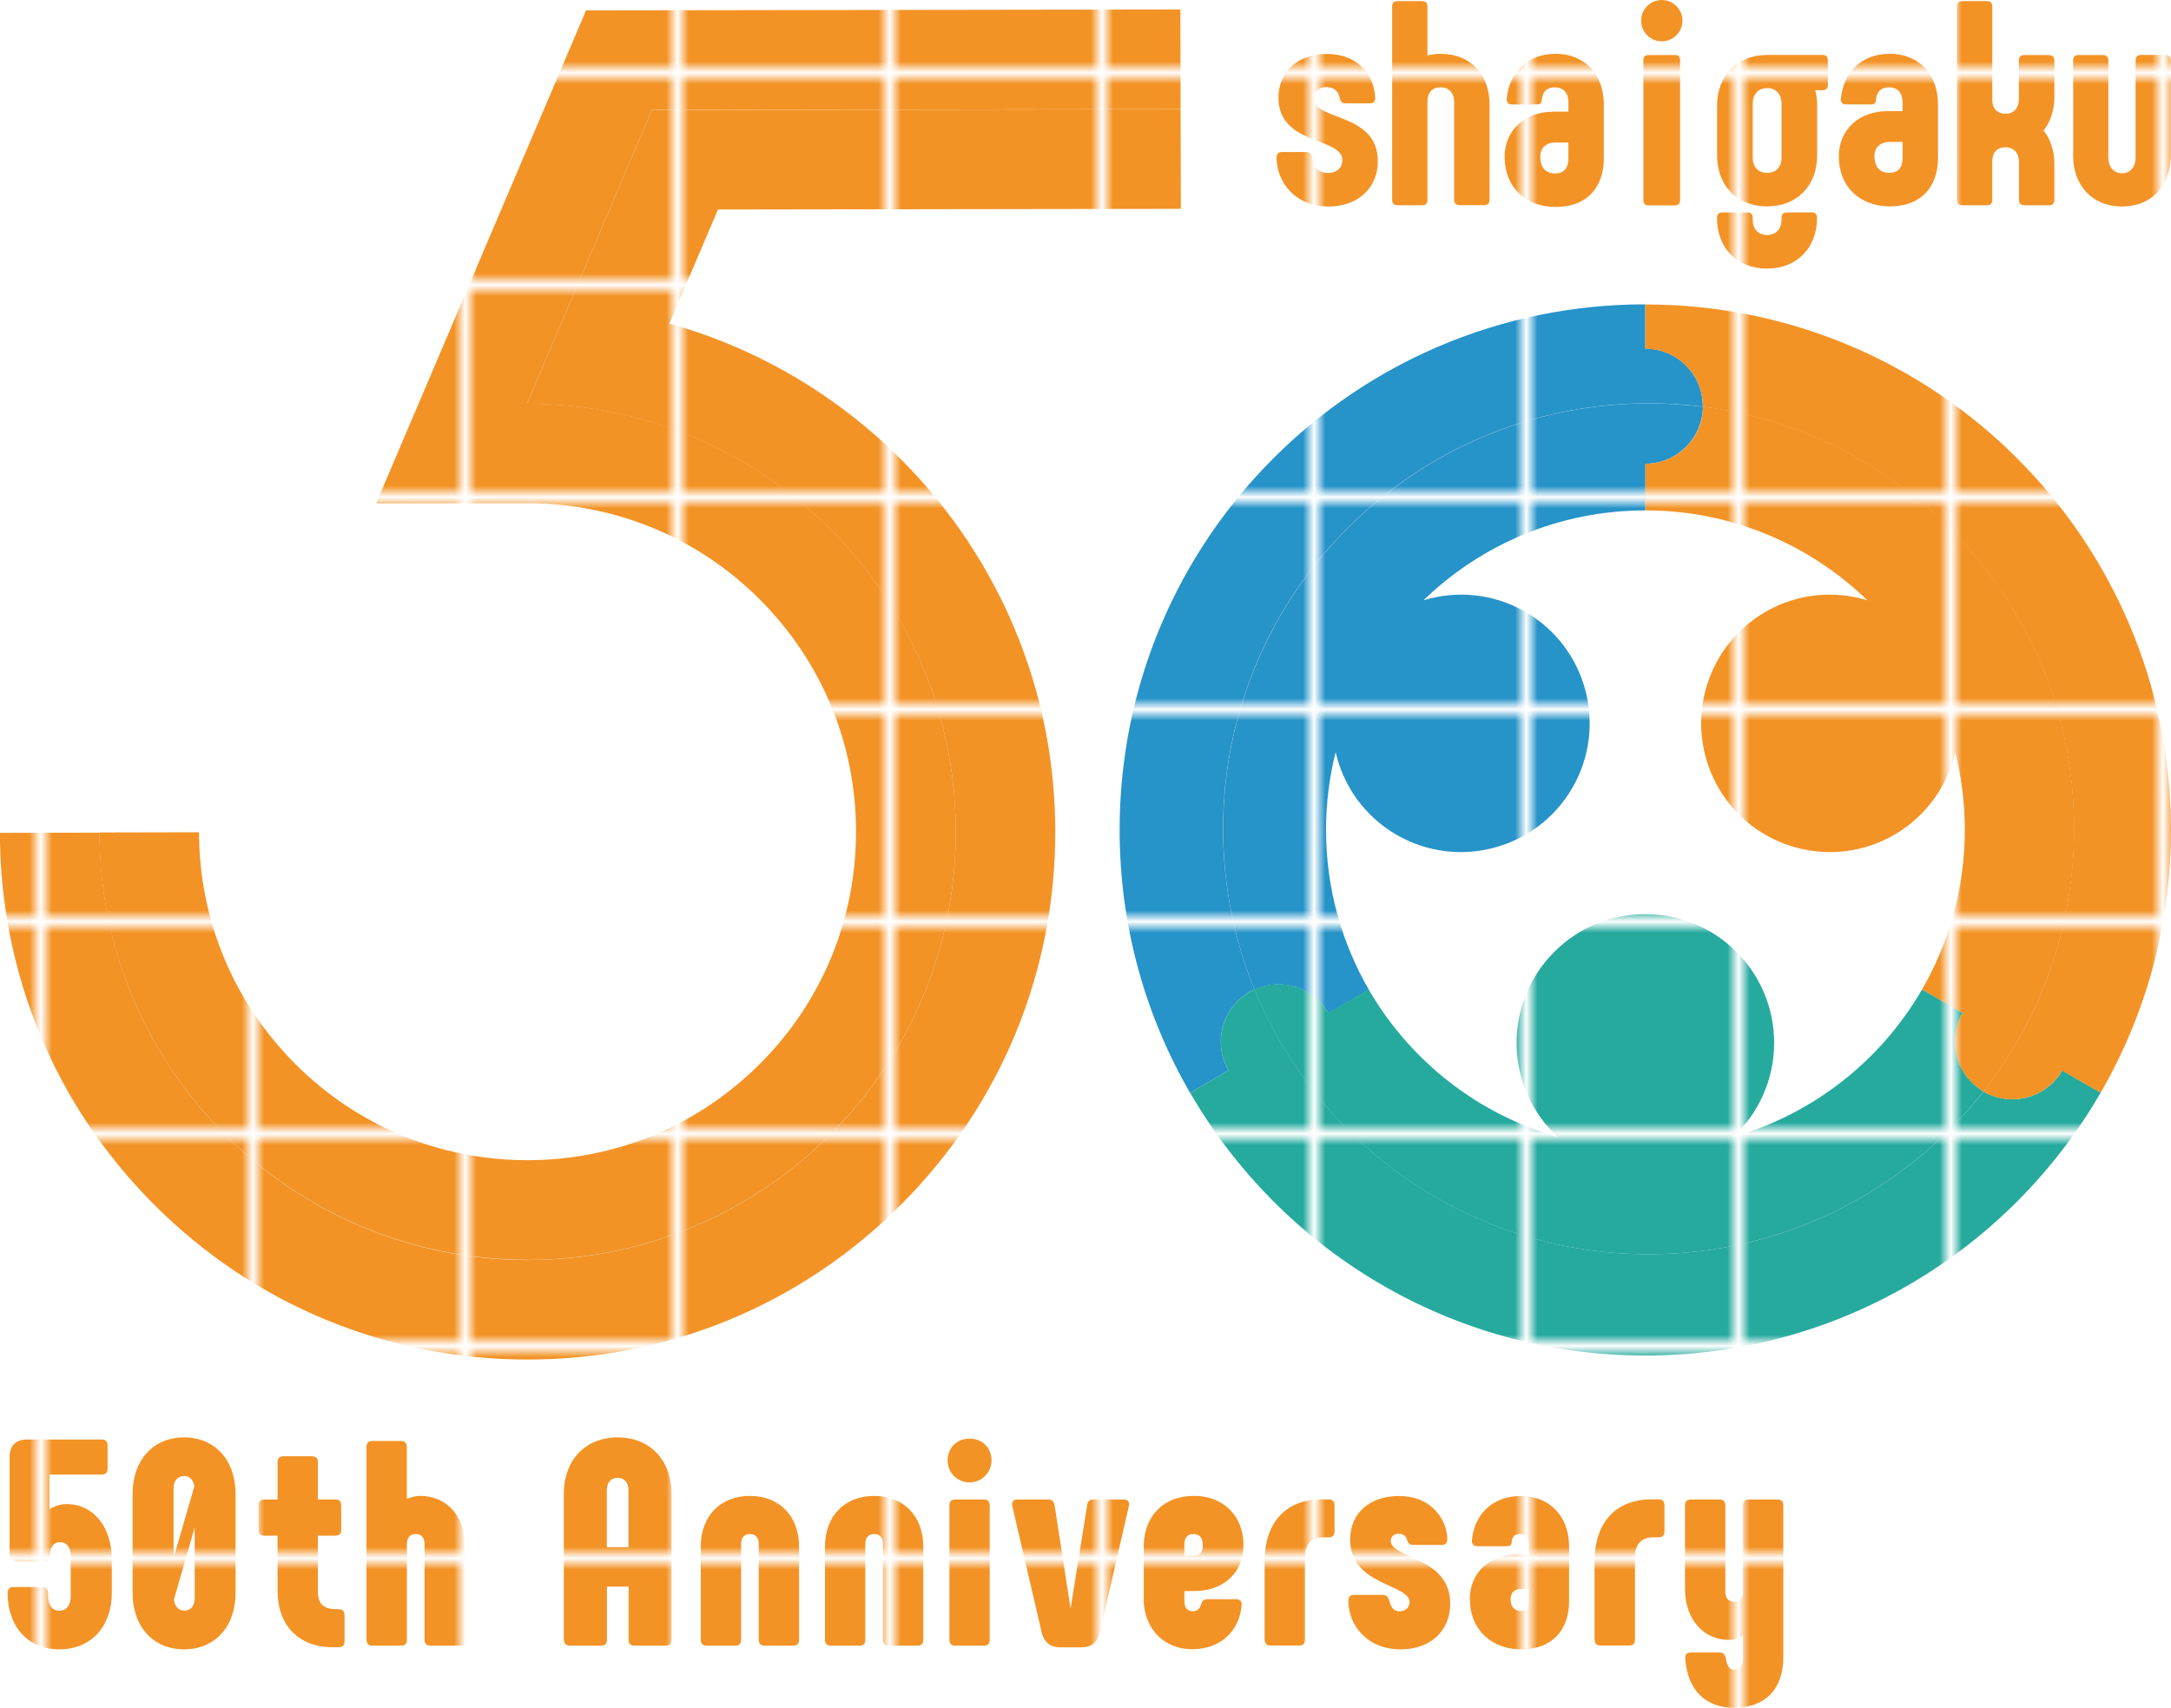 <?xml version="1.0" encoding="UTF-8"?><svg id="_レイヤー_2" xmlns="http://www.w3.org/2000/svg" width="194.37" height="152.91" xmlns:xlink="http://www.w3.org/1999/xlink" viewBox="0 0 194.37 152.91"><defs><style>.cls-1,.cls-2,.cls-3{opacity:.85;}.cls-1,.cls-4{fill:url(#_新規パターンスウォッチ_20);}.cls-5{fill:#0080c0;}.cls-2,.cls-6{fill:url(#_新規パターンスウォッチ_22);}.cls-3,.cls-7{fill:url(#_新規パターンスウォッチ_21);}.cls-8{fill:#009b8d;}.cls-9{fill:none;}.cls-10{fill:#f18000;}</style><pattern id="_新規パターンスウォッチ_20" x="0" y="0" width="18.14" height="18.14" patternTransform="translate(802.15 1413.02)" patternUnits="userSpaceOnUse" viewBox="0 0 18.14 18.14"><g><rect class="cls-9" y="0" width="18.14" height="18.14"/><rect class="cls-5" width="18.14" height="18.14"/></g></pattern><pattern id="_新規パターンスウォッチ_21" x="0" y="0" width="18.14" height="18.14" patternTransform="translate(802.15 1413.02)" patternUnits="userSpaceOnUse" viewBox="0 0 18.14 18.14"><g><rect class="cls-9" y="0" width="18.14" height="18.14"/><rect class="cls-10" width="18.14" height="18.14"/></g></pattern><pattern id="_新規パターンスウォッチ_22" x="0" y="0" width="18.14" height="18.14" patternTransform="translate(802.15 1413.02)" patternUnits="userSpaceOnUse" viewBox="0 0 18.14 18.14"><g><rect class="cls-9" y="0" width="18.14" height="18.14"/><rect class="cls-8" width="18.14" height="18.14"/></g></pattern></defs><g id="_レイヤー_5"><g><g><g><path class="cls-1" d="M152.46,36.41c-.03,2.83-2.32,5.11-5.15,5.11v4.18c-7.72,0-14.72,3.07-19.87,8.05,2.94-.9,6.24-.63,9.12,1.03,5.52,3.18,7.4,10.24,4.22,15.75s-10.23,7.4-15.74,4.22c-2.89-1.67-4.77-4.4-5.46-7.4-.56,2.22-.86,4.55-.86,6.96,0,5.21,1.4,10.09,3.83,14.3l-3.62,2.1c-1.35-2.32-4.22-3.21-6.61-2.11-1.81-4.44-2.81-9.29-2.81-14.38,0-21.04,17.06-38.1,38.1-38.1,1.65,0,3.27,.11,4.86,.3Z"/><path class="cls-3" d="M185.7,74.21c0,8.88-3.04,17.04-8.12,23.52-1.64-.95-2.57-2.68-2.57-4.47,0-.87,.22-1.75,.69-2.56l-3.62-2.1c2.43-4.21,3.83-9.08,3.83-14.3,0-2.4-.3-4.73-.86-6.96-.69,3.01-2.58,5.74-5.46,7.41-5.51,3.18-12.56,1.29-15.74-4.22-3.18-5.52-1.29-12.57,4.22-15.75,2.87-1.66,6.17-1.93,9.12-1.03-5.15-4.98-12.15-8.05-19.87-8.05v-4.18c2.84,0,5.13-2.28,5.15-5.11,18.74,2.39,33.23,18.4,33.23,37.79Z"/><path class="cls-2" d="M177.57,97.73c-6.97,8.88-17.81,14.57-29.97,14.57-15.95,0-29.61-9.8-35.29-23.71,2.39-1.1,5.26-.21,6.61,2.11l3.62-2.1c3.68,6.35,9.72,11.15,16.92,13.2-2.26-2.1-3.68-5.09-3.68-8.42,0-6.37,5.16-11.53,11.53-11.53s11.53,5.16,11.53,11.53c0,3.33-1.42,6.32-3.68,8.42,7.2-2.05,13.24-6.85,16.92-13.2l3.62,2.1c-.47,.81-.69,1.69-.69,2.56,0,1.78,.92,3.51,2.57,4.47Z"/></g><path class="cls-4" d="M152.46,36.37v.04c-1.59-.2-3.22-.3-4.86-.3-21.04,0-38.1,17.06-38.1,38.1,0,5.09,1,9.94,2.81,14.38-.15,.06-.29,.14-.44,.22-2.46,1.43-3.3,4.57-1.89,7.04l-2.4,1.39-1.04,.6c-4-6.92-6.3-14.95-6.3-23.53,0-26.01,21.05-47.06,47.06-47.06v3.97c2.85,0,5.15,2.31,5.15,5.15Z"/><path class="cls-6" d="M188.07,97.84c-8.14,14.07-23.33,23.53-40.76,23.53s-32.63-9.46-40.76-23.53l1.04-.6,2.4-1.39c-1.42-2.46-.57-5.61,1.89-7.04,.14-.08,.28-.16,.44-.22,5.67,13.91,19.34,23.71,35.29,23.71,12.17,0,23-5.7,29.97-14.57,0,0,0,.01,.01,.01,2.47,1.42,5.62,.57,7.04-1.89,0,0,0,0,0,0l2.84,1.64,.61,.35Z"/><path class="cls-7" d="M194.37,74.31c0,8.58-2.3,16.61-6.3,23.53l-.61-.35-2.84-1.64s0,0,0,0c-1.42,2.46-4.57,3.31-7.04,1.89,0,0,0,0-.01-.01,5.09-6.48,8.12-14.64,8.12-23.52,0-19.39-14.49-35.4-33.23-37.79v-.04c0-2.85-2.31-5.15-5.15-5.15v-3.97c26.01,0,47.06,21.05,47.06,47.06Z"/></g><g><path class="cls-7" d="M59.93,28.97l4.35-10.21,41.44-.06-.02-8.92-47.33,.07-11.2,26.31c21.17-.04,38.36,17.09,38.4,38.26,.04,21.17-17.09,38.36-38.26,38.4-21.17,.04-38.36-17.09-38.4-38.26l8.92-.02-17.84,.03c.02,12.62,4.96,24.48,13.9,33.38,8.92,8.89,20.76,13.78,33.35,13.78h.08c12.62-.02,24.48-4.96,33.38-13.9,8.91-8.94,13.8-20.81,13.78-33.43-.04-21.63-14.68-39.89-34.56-45.43Z"/><path class="cls-7" d="M47.31,112.81c21.17-.04,38.3-17.23,38.26-38.4-.04-21.17-17.23-38.3-38.4-38.26l11.2-26.31,47.33-.07-.02-8.92-53.21,.08-18.8,44.15,13.51-.02h.05c7.84,0,15.21,3.05,20.76,8.58,5.56,5.55,8.64,12.93,8.65,20.78,.01,7.86-3.03,15.25-8.58,20.81-5.55,5.56-12.93,8.64-20.78,8.65h-.05c-7.84,0-15.21-3.05-20.76-8.58-5.56-5.55-8.64-12.93-8.65-20.78l-8.92,.02c.04,21.17,17.23,38.3,38.4,38.26Z"/></g><g><path class="cls-7" d="M139.24,4.82c-2.47,0-4.13,1.64-4.35,4.05,0,.3,.16,.48,.46,.48h2.2c.3,0,.46-.08,.48-.35,.03-.67,.38-1.18,1.18-1.18s1.21,.54,1.21,1.34v.84h-1.34c-2.6,0-4.37,1.69-4.37,4.05,0,2.66,1.82,4.48,4.59,4.48s4.29-1.74,4.29-4.35v-4.84c0-2.68-1.72-4.53-4.35-4.53Zm1.18,9.4c0,.81-.4,1.31-1.18,1.31-.86,0-1.34-.56-1.34-1.48,0-.78,.48-1.29,1.37-1.29h1.15v1.45Z"/><path class="cls-7" d="M129.02,4.82c-.43,0-.84,.05-1.22,.15V.56c0-.3-.16-.46-.48-.46h-2.2c-.32,0-.48,.16-.48,.46V17.9c0,.32,.16,.48,.48,.48h2.2c.32,0,.48-.16,.48-.48V9.05s0-.03,0-.05c.03-.67,.38-1.18,1.18-1.18s1.21,.54,1.21,1.34v8.73c0,.32,.18,.48,.48,.48h2.21c.32,0,.48-.16,.48-.48V9.35c0-2.68-1.72-4.53-4.35-4.53Z"/><path class="cls-7" d="M183.44,4.93h-2.21c-.3,0-.48,.16-.48,.48v3.44c0,.76-.38,1.28-1.08,1.33-.03,0-.06,0-.09,0-.05,0-.09,0-.14,0-.72-.05-1.04-.53-1.07-1.17,0-.02,0-.03,0-.05V.56c0-.3-.16-.46-.48-.46h-2.2c-.32,0-.48,.16-.48,.46V17.9c0,.32,.16,.48,.48,.48h2.2c.32,0,.48-.16,.48-.48v-3.49s0-.03,0-.05c.03-.64,.35-1.12,1.07-1.17,.05,0,.09,0,.14,0,.03,0,.06,0,.09,0,.7,.06,1.09,.57,1.09,1.33v3.38c0,.32,.18,.48,.48,.48h2.21c.32,0,.48-.16,.48-.48v-3.19c0-1.21-.35-2.25-.97-3.02,.62-.78,.97-1.82,.97-3.02v-3.25c0-.32-.16-.48-.48-.48Z"/><path class="cls-7" d="M169.16,4.82c-2.47,0-4.13,1.64-4.35,4.05,0,.3,.16,.48,.46,.48h2.2c.3,0,.46-.08,.48-.35,.03-.67,.38-1.18,1.18-1.18s1.21,.54,1.21,1.34v.79h-1.34c-2.6,0-4.37,1.69-4.37,4.05,0,2.66,1.82,4.48,4.59,4.48s4.29-1.74,4.29-4.35v-4.79c0-2.68-1.72-4.53-4.35-4.53Zm1.18,9.35c0,.81-.4,1.31-1.18,1.31-.86,0-1.34-.56-1.34-1.48,0-.78,.48-1.29,1.37-1.29h1.15v1.45Z"/><path class="cls-7" d="M193.91,4.92h-2.23c-.3,0-.48,.16-.48,.48V14.11c0,.83-.46,1.4-1.21,1.4s-1.23-.56-1.23-1.4V5.41c0-.32-.16-.48-.46-.48h-2.23c-.3,0-.46,.16-.46,.48V13.95c0,2.68,1.74,4.54,4.37,4.54s4.37-1.85,4.37-4.54V5.41c0-.32-.16-.48-.46-.48Z"/><path class="cls-7" d="M117.62,8.82c0-.59,.46-1.02,1.15-1.02s1.07,.4,1.18,.99c.05,.27,.19,.46,.48,.46h2.23c.4,0,.46-.27,.46-.48-.05-1.74-1.26-3.94-4.37-3.94-2.5,0-4.29,1.56-4.29,3.92,0,4.29,5.72,3.5,5.72,5.59,0,.64-.46,1.15-1.29,1.15-.91,0-1.29-.62-1.4-1.45-.08-.32-.3-.43-.51-.43h-2.23c-.4,0-.46,.3-.46,.56,.05,2.15,1.64,4.32,4.67,4.32,2.63,0,4.4-1.69,4.4-4.05,0-4.4-5.74-3.61-5.74-5.62Z"/><circle class="cls-7" cx="148.78" cy="1.85" r="1.85"/><path class="cls-7" d="M149.94,4.93h-2.33c-.32,0-.48,.16-.48,.46v12.52c0,.32,.16,.48,.48,.48h2.33c.32,0,.48-.16,.48-.48V5.38c0-.3-.16-.46-.48-.46Z"/><path class="cls-7" d="M162.24,19.02h-2.28c-.3,0-.46,.16-.46,.48v.17c0,.83-.48,1.37-1.29,1.37s-1.29-.54-1.29-1.37v-.17c0-.32-.16-.48-.46-.48h-2.28c-.29,0-.45,.16-.46,.48,0,2.71,1.8,4.55,4.48,4.55s4.48-1.85,4.48-4.55c0-.32-.16-.48-.46-.48Z"/><polygon class="cls-7" points="162.7 19.5 162.7 19.49 162.7 19.5 162.7 19.5"/><polygon class="cls-7" points="153.74 19.5 153.74 19.5 153.74 19.49 153.74 19.5"/><path class="cls-7" d="M163.17,4.92h-4.79c-.06,0-.11,0-.17,0-2.68,0-4.48,1.85-4.48,4.53v4.47c0,2.71,1.8,4.56,4.48,4.56s4.48-1.85,4.48-4.56v-4.47c0-.49-.06-.94-.17-1.37h.65c.32,0,.48-.16,.48-.48v-2.2c0-.32-.16-.48-.48-.48Zm-3.67,9.19c0,.83-.48,1.37-1.29,1.37s-1.29-.54-1.29-1.37v-4.82c0-.83,.48-1.4,1.29-1.4s1.29,.56,1.29,1.4v4.82Z"/></g><g><path class="cls-7" d="M10.01,139.66v2.96c0,3.04-1.89,5.06-4.69,5.06s-4.64-2.02-4.64-5.06c0-.34,.18-.52,.52-.52H3.77c.34,0,.52,.18,.52,.52,0,1.15,.39,1.6,1.02,1.6s1.02-.47,1.02-1.28v-3.59c0-.81-.34-1.26-.94-1.26s-.89,.37-.94,1.21c-.03,.34-.18,.52-.52,.52H1.65c-.5,0-.79-.29-.79-.84v-8.52c0-1.02,.55-1.57,1.57-1.57h6.68c.34,0,.52,.18,.52,.52v2.1c0,.34-.18,.52-.52,.52H4.43v3.09c.45-.26,.97-.45,1.55-.45,2.33,0,4.03,1.99,4.03,4.98Z"/><path class="cls-7" d="M11.87,142.62v-8.86c0-3.04,1.86-5.06,4.61-5.06s4.61,2.02,4.61,5.06v8.86c0,3.04-1.86,5.06-4.61,5.06s-4.61-2.02-4.61-5.06Zm5.53-9.54c-.1-.58-.42-.92-.92-.92-.58,0-.94,.42-.94,1.13v6.21l1.86-6.42Zm.03,10.01v-6.32l-1.86,6.45c.08,.63,.42,.99,.92,.99,.6,0,.94-.42,.94-1.13Z"/><path class="cls-7" d="M30.85,144.61v2.36c0,.34-.18,.52-.52,.52h-.55c-3.04,0-4.93-1.96-4.93-5.06v-4.93h-1.18c-.34,0-.52-.18-.52-.52v-2.2c0-.34,.18-.52,.52-.52h1.18v-3.35c0-.34,.18-.52,.52-.52h2.57c.34,0,.52,.18,.52,.52v3.35h1.57c.34,0,.52,.18,.52,.52v2.2c0,.34-.18,.52-.52,.52h-1.57v4.98c0,1.1,.5,1.6,1.62,1.6h.24c.34,0,.52,.18,.52,.52Z"/><path class="cls-7" d="M32.81,146.83v-17.29c0-.34,.18-.52,.52-.52h2.57c.34,0,.52,.18,.52,.52v4.66c.42-.16,.84-.26,1.21-.26,2.36,0,4.01,1.81,4.01,4.53v8.36c0,.34-.18,.52-.52,.52h-2.59c-.34,0-.52-.18-.52-.52v-8.59c0-.55-.29-.89-.79-.89s-.79,.34-.79,.89v8.59c0,.34-.18,.52-.52,.52h-2.57c-.34,0-.52-.18-.52-.52Z"/><path class="cls-7" d="M50.48,146.83v-13.07c0-3.04,1.94-5.06,4.82-5.06s4.82,2.02,4.82,5.06v13.07c0,.34-.18,.52-.52,.52h-2.8c-.34,0-.52-.18-.52-.52v-4.77h-1.94v4.77c0,.34-.18,.52-.52,.52h-2.8c-.34,0-.52-.18-.52-.52Zm5.79-8.3v-5.08c0-.71-.37-1.13-.97-1.13s-.97,.42-.97,1.13v5.08h1.94Z"/><path class="cls-7" d="M62.74,146.83v-8.36c0-2.73,1.76-4.53,4.4-4.53s4.4,1.81,4.4,4.53v8.36c0,.34-.18,.52-.52,.52h-2.57c-.34,0-.52-.18-.52-.52v-8.59c0-.55-.29-.89-.79-.89s-.79,.34-.79,.89v8.59c0,.34-.18,.52-.52,.52h-2.57c-.34,0-.52-.18-.52-.52Z"/><path class="cls-7" d="M73.86,146.83v-8.36c0-2.73,1.76-4.53,4.4-4.53s4.4,1.81,4.4,4.53v8.36c0,.34-.18,.52-.52,.52h-2.57c-.34,0-.52-.18-.52-.52v-8.59c0-.55-.29-.89-.79-.89s-.79,.34-.79,.89v8.59c0,.34-.18,.52-.52,.52h-2.57c-.34,0-.52-.18-.52-.52Z"/><path class="cls-7" d="M84.84,130.77c0-1.13,.81-1.96,1.97-1.96s1.96,.84,1.96,1.96c0,1.05-.86,1.96-1.96,1.96s-1.97-.86-1.97-1.96Zm.16,16.06v-12.05c0-.34,.18-.52,.52-.52h2.57c.34,0,.52,.18,.52,.52v12.05c0,.34-.18,.52-.52,.52h-2.57c-.34,0-.52-.18-.52-.52Z"/><path class="cls-7" d="M97.89,134.26h2.73c.37,0,.52,.24,.45,.58l-2.59,11.27c-.21,.94-.76,1.39-1.7,1.39h-1.83c-.94,0-1.49-.47-1.7-1.39l-2.62-11.27c-.08-.34,.08-.58,.45-.58h2.75c.31,0,.52,.13,.58,.47l1.44,9.3,1.49-9.3c.05-.34,.26-.47,.58-.47Z"/><path class="cls-7" d="M102.4,143.14v-4.82c.08-2.65,1.83-4.38,4.45-4.38,2.54-.05,4.48,1.7,4.48,4.38,0,2.49-1.78,4.14-4.4,4.14h-.89v.92c0,.55,.26,.89,.76,.89,.37,0,.6-.21,.73-.58,.08-.34,.24-.5,.55-.5h2.59c.34,0,.52,.18,.5,.52-.21,2.38-1.94,3.96-4.43,3.96s-4.35-1.81-4.35-4.53Zm4.53-3.85c.47,0,.76-.29,.76-.89,0-.73-.31-1.05-.84-1.05s-.81,.34-.81,.89v1.05h.89Z"/><path class="cls-7" d="M113.22,146.83v-7c0-3.56,1.94-5.58,5.11-5.58h.63c.34,0,.52,.18,.52,.52v2.36c0,.34-.18,.52-.52,.52h-.5c-1.02,0-1.62,.63-1.62,1.68v7.49c0,.34-.18,.52-.52,.52h-2.57c-.34,0-.52-.18-.52-.52Z"/><path class="cls-7" d="M120.72,143.43c0-.29,.03-.63,.5-.63h2.57c.24,0,.47,.11,.58,.47,.13,.5,.31,1,.94,1,.55,0,.89-.39,.89-.81,0-1.65-5.32-1.47-5.32-5.61,0-2.44,1.83-3.9,4.35-3.9,3.17,0,4.32,2.36,4.35,3.83,0,.24-.03,.55-.5,.55h-2.57c-.34,0-.47-.21-.55-.5-.1-.31-.34-.5-.73-.5-.45,0-.71,.26-.71,.63,0,1.6,5.32,1.41,5.32,5.63,0,2.46-1.81,4.09-4.43,4.09-3.12,0-4.66-2.28-4.69-4.24Z"/><path class="cls-7" d="M131.59,143.19c0-2.38,1.78-4.03,4.38-4.03h.89v-.92c0-.55-.26-.89-.76-.89-.58,0-.73,.34-.76,.73-.03,.31-.18,.37-.52,.37h-2.54c-.34,0-.52-.18-.5-.52,.21-2.41,1.91-3.98,4.38-3.98,2.59,0,4.32,1.81,4.32,4.53v4.9c0,2.59-1.55,4.3-4.27,4.3s-4.61-1.81-4.61-4.48Zm5.27,.21v-1.13h-.65c-.63,0-.97,.34-.97,.92,0,.66,.34,1.05,.92,1.05,.47,0,.71-.31,.71-.84Z"/><path class="cls-7" d="M142.76,146.83v-7c0-3.56,1.94-5.58,5.11-5.58h.63c.34,0,.52,.18,.52,.52v2.36c0,.34-.18,.52-.52,.52h-.5c-1.02,0-1.62,.63-1.62,1.68v7.49c0,.34-.18,.52-.52,.52h-2.57c-.34,0-.52-.18-.52-.52Z"/><path class="cls-7" d="M159.66,134.78v13.6c0,2.86-1.62,4.53-4.4,4.53-2.59,0-4.19-1.62-4.38-4.4-.03-.37,.16-.55,.5-.55h2.59c.31,0,.47,.18,.55,.52,.08,.68,.34,1.02,.73,1.02,.5,0,.79-.34,.79-.89v-2.17c-.31,.24-.76,.39-1.28,.39-2.2,0-3.9-1.81-3.9-4.53v-7.52c0-.34,.18-.52,.52-.52h2.57c.34,0,.52,.18,.52,.52v7.75c0,.55,.29,.89,.79,.89s.79-.34,.79-.89v-7.75c0-.34,.18-.52,.52-.52h2.57c.34,0,.52,.18,.52,.52Z"/></g></g></g></svg>